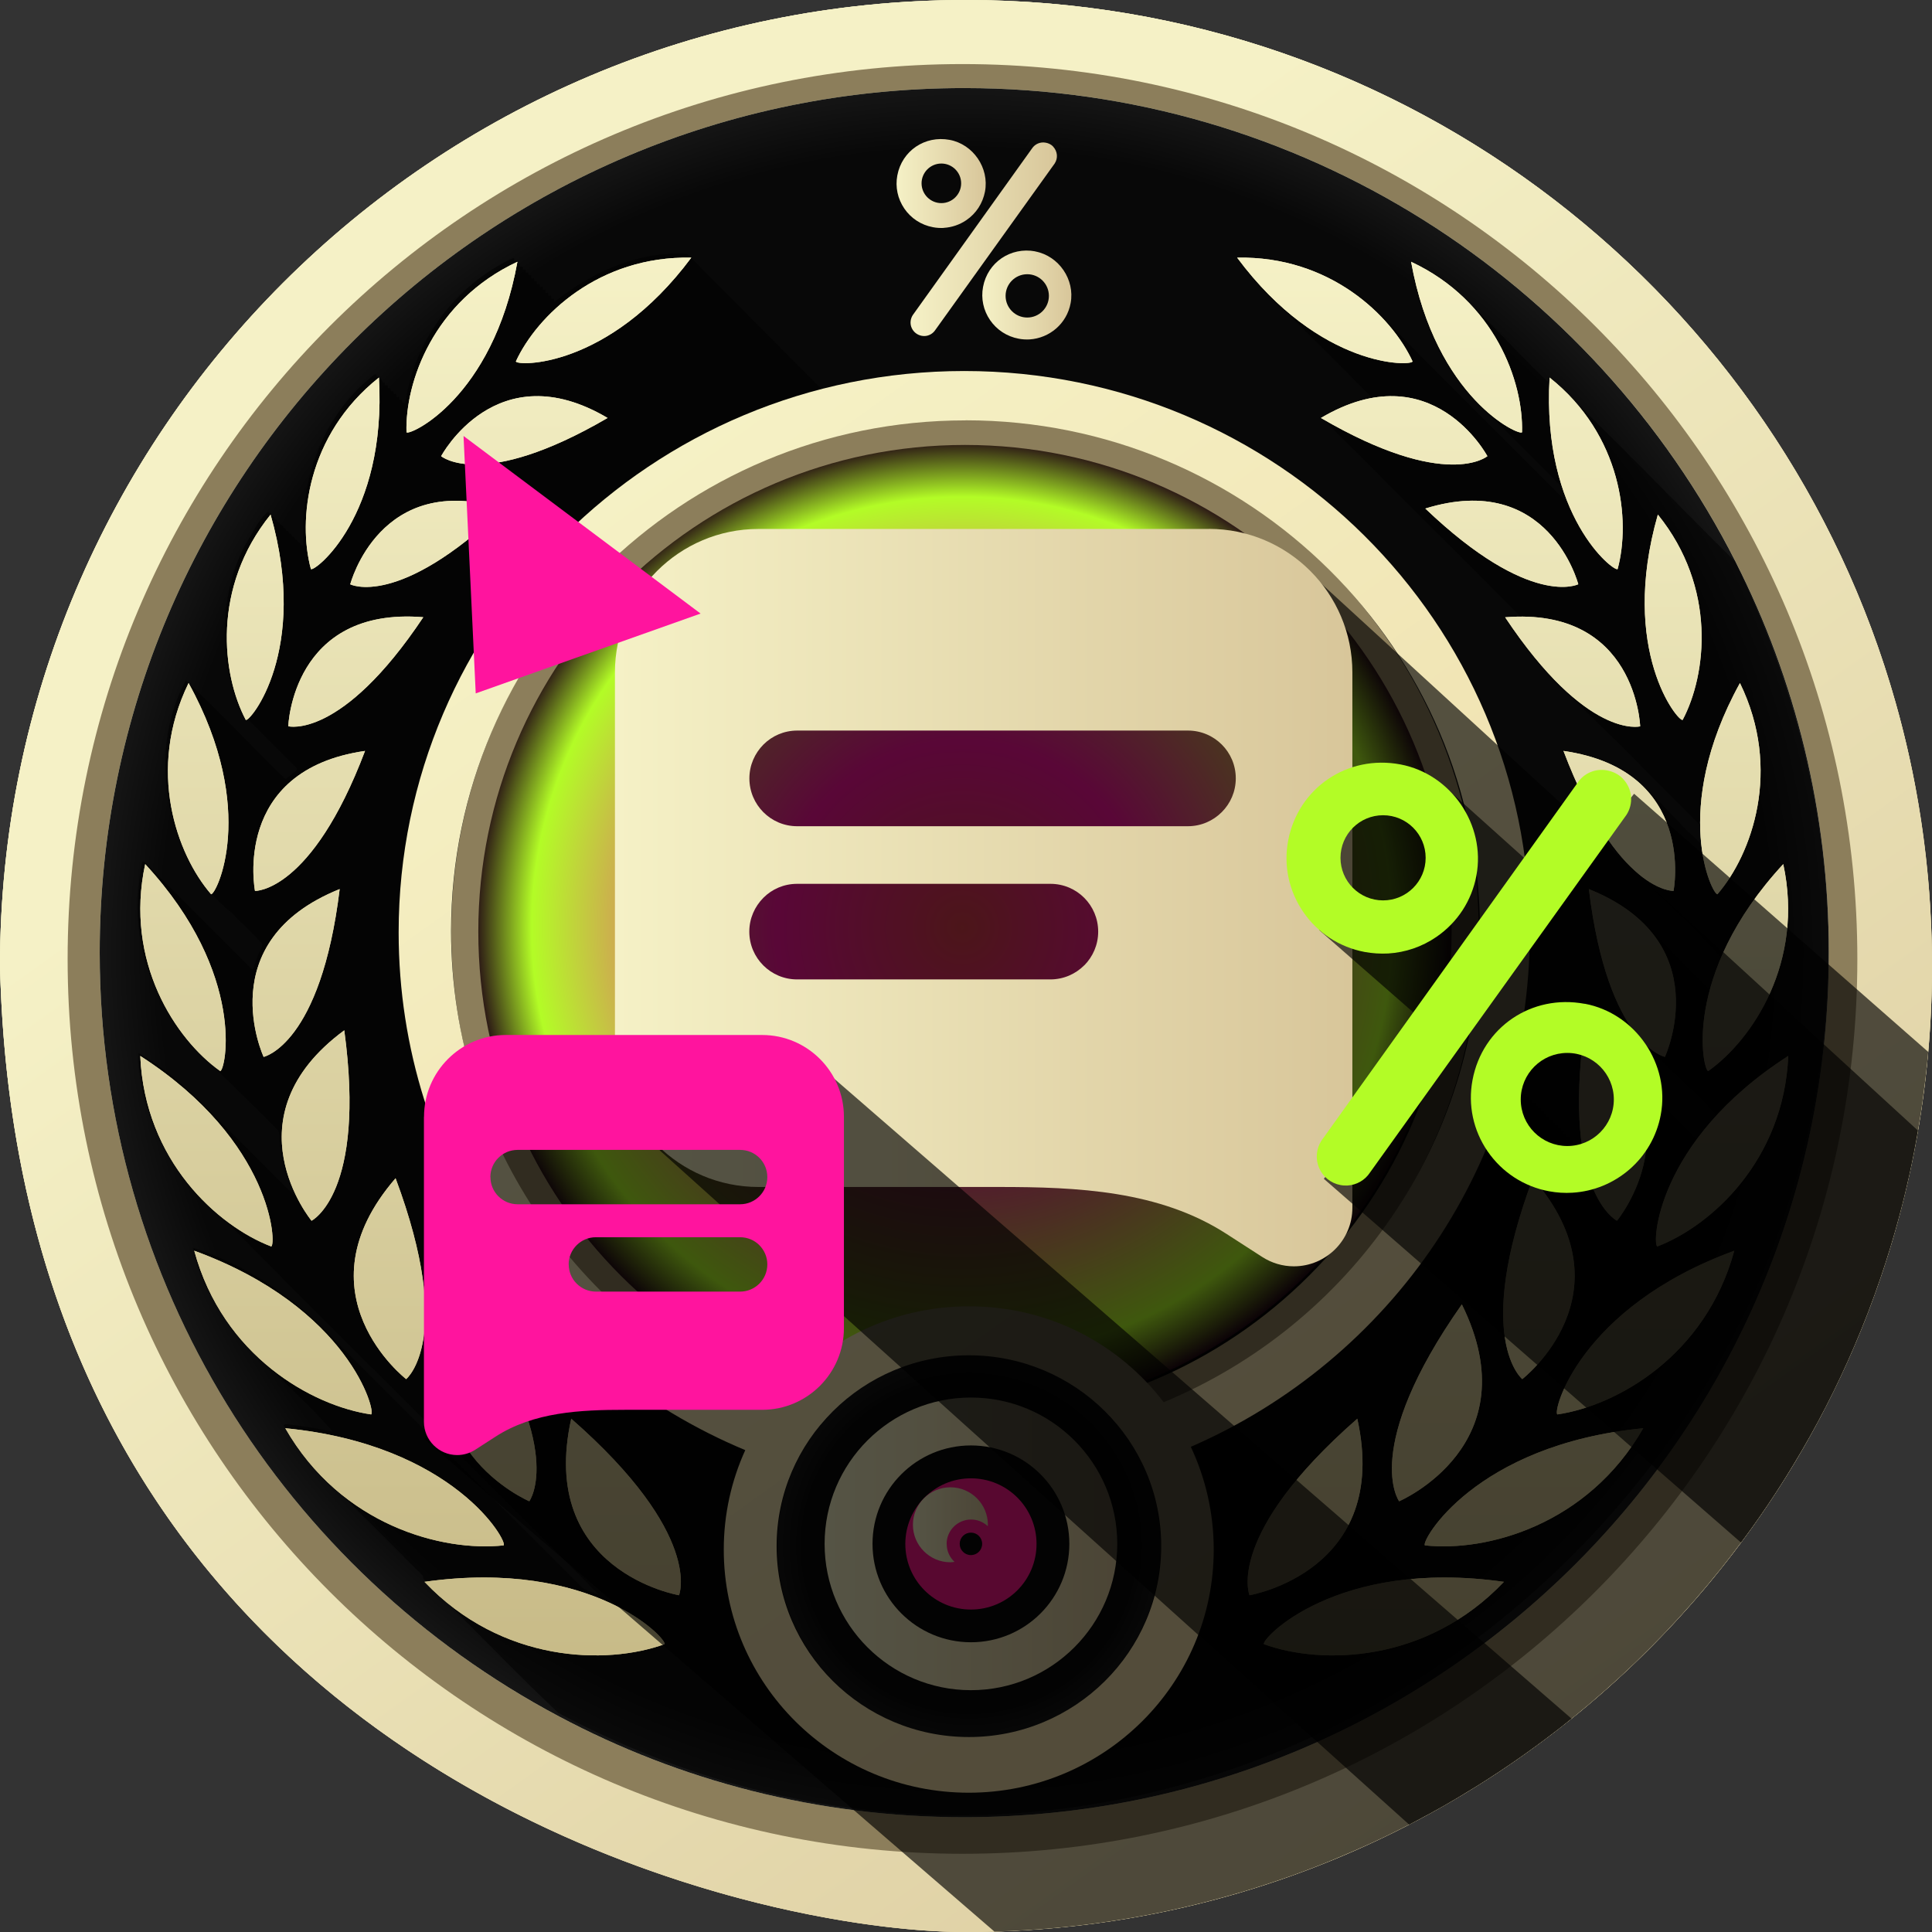 <?xml version="1.0" encoding="UTF-8"?><svg id="Camada_2" xmlns="http://www.w3.org/2000/svg" xmlns:xlink="http://www.w3.org/1999/xlink" viewBox="0 0 239.12 239.13"><rect x="0" y="0" width="239.12" height="239.13" fill="#333333" stroke="none"/><defs><linearGradient id="Gradiente_sem_nome_184" x1="78.9" y1="63.14" x2="218.01" y2="257.66" gradientUnits="userSpaceOnUse"><stop offset="0" stop-color="#f5f1c6"/><stop offset="1" stop-color="#d8c69a"/></linearGradient><linearGradient id="Gradiente_sem_nome_184-2" x1="78.9" y1="63.14" x2="218.01" y2="257.66" xlink:href="#Gradiente_sem_nome_184"/><linearGradient id="Gradiente_sem_nome_184-3" x1="78.9" y1="63.14" x2="218" y2="257.65" xlink:href="#Gradiente_sem_nome_184"/><radialGradient id="Gradiente_sem_nome_58" cx="119.35" cy="117.9" fx="119.35" fy="117.9" r="107.01" gradientUnits="userSpaceOnUse"><stop offset=".93" stop-color="#080808"/><stop offset="1" stop-color="#151515"/></radialGradient><radialGradient id="Gradiente_sem_nome_438" cx="119.09" cy="114.78" fx="119.09" fy="114.78" r="60.54" gradientUnits="userSpaceOnUse"><stop offset="0" stop-color="#da3e49"/><stop offset=".38" stop-color="#ff139e"/><stop offset=".88" stop-color="#b3fc26"/><stop offset="1" stop-color="#220814"/></radialGradient><linearGradient id="Gradiente_sem_nome_177" x1="119.34" y1="31.88" x2="119.34" y2="204.88" gradientUnits="userSpaceOnUse"><stop offset="0" stop-color="#f5f1c6"/><stop offset="1" stop-color="#c8bb88"/></linearGradient><radialGradient id="Gradiente_sem_nome_187" cx="119.93" cy="191.31" fx="119.93" fy="191.31" r="23.72" gradientUnits="userSpaceOnUse"><stop offset=".85" stop-color="#080808"/><stop offset="1" stop-color="#151515"/></radialGradient><linearGradient id="Gradiente_sem_nome_46" x1="77.03" y1="60" x2="171.45" y2="192.02" gradientUnits="userSpaceOnUse"><stop offset="0" stop-color="#f5f1c5"/><stop offset="1" stop-color="#edd9a5"/></linearGradient><linearGradient id="Gradiente_sem_nome_184-4" x1="102.05" y1="191.09" x2="138.28" y2="191.09" xlink:href="#Gradiente_sem_nome_184"/><linearGradient id="Gradiente_sem_nome_184-5" x1="112.99" y1="188.72" x2="122.26" y2="188.72" xlink:href="#Gradiente_sem_nome_184"/><linearGradient id="Gradiente_sem_nome_184-6" x1="76.11" y1="111.11" x2="167.38" y2="111.11" xlink:href="#Gradiente_sem_nome_184"/><linearGradient id="Gradiente_sem_nome_184-7" x1="110.96" y1="22.71" x2="121.99" y2="22.71" xlink:href="#Gradiente_sem_nome_184"/><linearGradient id="Gradiente_sem_nome_184-8" x1="121.58" y1="36.51" x2="132.61" y2="36.51" xlink:href="#Gradiente_sem_nome_184"/><linearGradient id="Gradiente_sem_nome_184-9" x1="112.7" y1="29.6" x2="130.81" y2="29.6" xlink:href="#Gradiente_sem_nome_184"/></defs><g id="Camada_1-2"><path d="M119.56,239.13C90.88,239.13,2.38,217.98,0,119.57,0,53.54,53.53,0,119.56,0s119.56,53.53,119.56,119.56-53.53,119.56-119.56,119.56h0ZM119.34,10.9C60.25,10.9,12.34,58.81,12.34,117.9s47.91,107.01,107.01,107.01,107.01-47.91,107.01-107.01S178.44,10.9,119.34,10.9h0Z" style="fill:url(#Gradiente_sem_nome_184); fill-rule:evenodd;"/><path d="M235.48,90.22c-.27-1.07-.55-2.13-.85-3.18C220.47,36.82,174.31,0,119.56,0,53.53,0,0,53.54,0,119.57c1.82,75.58,54.45,105.59,91.76,115.44,11.27,2.98,21.15,4.12,27.8,4.12,19.71,0,38.31-4.77,54.69-13.21,15.05-7.76,28.23-18.61,38.71-31.72,6.69-8.36,12.28-17.63,16.55-27.6,1.19-2.78,2.28-5.62,3.26-8.51,1.17-3.43,2.19-6.93,3.04-10.49,2.17-8.99,3.31-18.38,3.31-28.03s-1.26-19.96-3.64-29.35Z" style="fill:url(#Gradiente_sem_nome_184-2); fill-rule:evenodd;"/><path d="M239.08,116.52c-.03-1.1-.07-2.19-.14-3.27-.03-.81-.08-1.61-.14-2.41-.11-1.63-.26-3.24-.44-4.84-.33-2.93-.77-5.83-1.31-8.69-.45-2.39-.98-4.76-1.57-7.1-.27-1.07-.55-2.13-.85-3.18C220.47,36.81,174.31,0,119.56,0,53.53,0,0,53.53,0,119.56c1.73,71.67,49.15,102.37,85.86,113.74,2,.63,3.97,1.19,5.9,1.7,2.92.77,5.74,1.42,8.44,1.95,3.1.62,6.02,1.09,8.74,1.43,4.07.51,7.66.74,10.62.74,1.18,0,2.35-.02,3.52-.05,9.98-.29,19.65-1.8,28.87-4.4.66-.18,1.32-.37,1.98-.57.97-.29,1.93-.59,2.88-.91,3.4-1.1,6.73-2.36,9.99-3.78.18-.07.35-.14.53-.22.02,0,.04-.02.06-.03.35-.15.7-.3,1.04-.46.49-.22.98-.43,1.46-.66.91-.42,1.82-.85,2.71-1.3.55-.27,1.1-.55,1.65-.83.05-.03.11-.06.16-.08.35-.19.7-.37,1.05-.56,1.09-.58,2.18-1.17,3.25-1.78,1.12-.64,2.22-1.29,3.31-1.97.23-.14.46-.28.69-.42.84-.52,1.67-1.06,2.49-1.6.12-.08.25-.16.37-.24,1.9-1.26,3.77-2.58,5.6-3.95,1.13-.84,2.24-1.7,3.33-2.6,1.4-1.12,2.78-2.28,4.13-3.47,5.2-4.59,9.99-9.63,14.33-15.05.86-1.07,1.7-2.16,2.52-3.27,2.31-3.09,4.47-6.3,6.47-9.62,2.85-4.7,5.38-9.61,7.56-14.71,1.19-2.78,2.28-5.62,3.26-8.51.84-2.46,1.6-4.97,2.28-7.5.27-.99.52-1.99.76-2.99.18-.75.35-1.5.52-2.25.39-1.79.74-3.59,1.05-5.41.06-.31.11-.62.16-.93.28-1.66.51-3.34.71-5.03.07-.61.15-1.22.21-1.84.07-.64.14-1.29.19-1.94.02-.23.04-.46.06-.69.05-.62.1-1.24.14-1.87.13-1.97.22-3.94.25-5.93.01-.71.02-1.43.02-2.14,0-1.02-.01-2.03-.04-3.04Z" style="fill:url(#Gradiente_sem_nome_184-3); fill-rule:evenodd;"/><path d="M119.13,229.44c-61.17,0-110.76-49.59-110.76-110.75S57.96,7.93,119.13,7.93s110.75,49.59,110.75,110.76-49.59,110.75-110.75,110.75h0ZM119.34,10.9C60.25,10.9,12.34,58.81,12.34,117.9s47.91,107.01,107.01,107.01,107-47.91,107-107.01S178.44,10.9,119.34,10.9h0Z" style="fill:#8c7e5b; fill-rule:evenodd;"/><path d="M226.35,117.91c0,59.09-47.91,107-107.01,107-18.12,0-35.19-4.51-50.15-12.47-33.82-17.96-56.85-53.56-56.85-94.53C12.34,58.81,60.24,10.9,119.34,10.9c41.71,0,77.84,23.86,95.49,58.67,7.37,14.52,11.52,30.95,11.52,48.34Z" style="fill:url(#Gradiente_sem_nome_58); fill-rule:evenodd;"/><path d="M214.78,69.52c-7.57-7.47-14.95-15.23-22.69-22.53-.5-.43-.13.62-.61.16-4.62-4.32-8.63-9.35-13.77-13.06-.88-.51-1.86-1.33-2.93-1.5-.12.16.09.79.17,1.21,1.42,7.46,4.97,13.61,10.49,18.61,2.5,2.49,5.23,5.17,7.71,7.72.4.43.71,1.66.84,2.06-.03.03-.27-.23-.45-.41-5.11-5.1-10.21-10.2-15.31-15.31-4.1-4-7.6-8.21-12.05-11.06-3.86-2.38-7.95-3.75-12.88-3.46.76,1.53,2.63,3.24,3.82,4.57,4.09,4.14,8.44,8.37,12.53,12.56.1.16-.07.22-.31.25-1.98.49-3.93,1.09-5.66,2.36,1.85,2.11,4.05,4.06,6.03,6.12,6.09,6.15,12.3,12.23,18.37,18.41.11.1-.28.08-.59.09-.34.07-.97-.15-1,.29.32.62.9,1.31,1.29,1.91,4.5,6.19,10.38,11.12,15.66,16.62,2.27,2.3,4.56,4.52,6.83,6.87.26.37.15.92.21,1.36,0,.71.3,1.43-.46.59-5.25-4.84-7.84-9.81-15.98-10.96-.69-.08-.3.37-.19.75,5.19,13.6,11.08,15.65,19.09,24.74-.28,1.15-.93,2.45-1.21,3.63-.22.38-.35.06-.66-.21-4.77-4.31-7.57-9.02-13.96-11.72-.08-.01-.24-.03-.32-.05l-.03.57c.39,2.56.88,5.41,1.49,7.81.55,2.2,1.14,3.93,1.79,5.38,2.88,5.97,8.02,9.24,12.23,14,0,.07,0,.21,0,.28-.8.87-1.46,1.93-2.29,2.66-.35-.06-.63-.56-.93-.8-2.16-2.16-4.35-4.35-6.51-6.52-2.16-1.96-3.85-4.36-6.39-5.85-.63,2.63-.64,5.99-.71,8.63-.13,2.4.44,4.4.31,6.13-.1.03,0-.17-.03-.25-.02-.09-.36-.03-.38-.12-.03-.06.05-.17.02-.24-.06-.12-.5.04-.35-.28.11-.18-.32-.09-.38-.19-.02-.06.05-.17.02-.24-.02-.09-.36-.03-.38-.12-.03-.06.05-.17.02-.24-.02-.07-.21-.05-.31-.07-.11-.02-.06-.12-.04-.21.11-.18-.32-.09-.38-.19-.03-.06.05-.17.02-.24-.02-.09-.35-.03-.37-.12-.02-.11.13-.31-.17-.29-.29.02-.15-.18-.16-.3-.02-.09-.35-.02-.38-.11-.03-.06.05-.18.02-.24-.02-.09-.35-.03-.37-.12-.02-.11.13-.31-.17-.29-.29.02-.15-.18-.16-.3-.07-.13-.5.05-.36-.28.1-.18-.32-.09-.37-.19-.03-.08.1-.26-.05-.28-.1-.02-.3,0-.31-.07-.02-.06.05-.18.03-.24-.02-.07-.21-.05-.31-.07-.11-.02-.06-.12-.04-.2.1-.18-.32-.09-.37-.19-.03-.08.1-.26-.05-.28-.1-.02-.3,0-.31-.07-.02-.06.05-.18.02-.24-.02-.09-.36-.03-.38-.12-.02-.06.05-.17.02-.24-.06-.12-.5.04-.35-.28.11-.18-.33-.09-.38-.19-.02-.06.05-.18.02-.24-.02-.09-.36-.03-.38-.12-.03-.06.05-.17.02-.24-.02-.07-.21-.05-.31-.07-.11-.02-.06-.12-.04-.21.11-.18-.33-.09-.38-.19-.02-.06.05-.18.02-.24-.02-.09-.36-.03-.38-.12-.03-.06.05-.17.02-.24-.07-.13-.5.05-.35-.28.11-.18-.33-.09-.38-.19-.02-.06.05-.18.02-.24-.02-.09-.36-.03-.38-.12-.03-.06.05-.17.02-.24-.07-.13-.5.05-.35-.28.11-.18-.33-.09-.38-.19-.02-.06.05-.18.02-.24-.02-.09-.36-.03-.38-.12-.03-.06.05-.17.02-.24-.02-.07-.21-.05-.31-.07-.11-.02-.06-.12-.04-.21.11-.18-.33-.09-.38-.19-.02-.06.05-.18.02-.24-.02-.09-.36-.03-.38-.12-.03-.06.05-.17.02-.24-.02-.09-.35-.03-.37-.12-.03-.06.05-.18.02-.24-.02-.09-.35-.03-.38-.11-.02-.06.05-.17.02-.24-.02-.09-.36-.03-.38-.12-.03-.06.05-.17.02-.24-.02-.07-.2-.05-.31-.07-.11-.02-.06-.12-.04-.21.11-.18-.32-.09-.38-.19-.03-.06.05-.17.02-.24-.02-.09-.35-.03-.37-.12-.02-.06.05-.17.02-.24-.06-.12-.5.04-.35-.28.11-.18-.32-.09-.38-.19-.03-.06.05-.17.02-.24-.02-.09-.35-.03-.37-.12-.02-.11.13-.31-.17-.29-.29.02-.15-.18-.16-.3-.02-.09-.35-.03-.38-.12-.03-.06.05-.17.02-.24-.02-.09-.35-.03-.37-.11-.02-.11.13-.31-.17-.29-.29.02-.15-.18-.16-.3-.02-.07-.21-.05-.31-.07-.11-.02-.06-.12-.04-.2.1-.18-.32-.09-.37-.19-.03-.08.1-.26-.05-.28-.1-.02-.3,0-.31-.07-.02-.06.05-.18.02-.24-.02-.09-.35-.03-.38-.12-.03-.06.05-.17.02-.24-.13-.09-.53-.04-.35-.28.11-.18-.33-.09-.38-.19-.02-.06.05-.18.02-.24-.02-.09-.36-.03-.38-.12-.02-.06.05-.17.02-.24-.13-.09-.53-.04-.35-.28.11-.18-.33-.09-.38-.19-.02-.06.05-.18.02-.24-.02-.09-.36-.03-.38-.12-.03-.06.05-.17.02-.24-.13-.09-.53-.04-.35-.28.11-.18-.33-.09-.38-.19-.02-.06.05-.18.02-.24-.02-.09-.36-.03-.38-.12-.03-.06.05-.17.02-.24-.13-.09-.53-.04-.35-.28.11-.18-.33-.09-.38-.19-.02-.06.05-.18.02-.24-.02-.09-.36-.03-.38-.12-.03-.06.05-.17.02-.24-.13-.09-.53-.04-.35-.28.11-.18-.33-.09-.38-.19-.02-.06.05-.18.02-.24-.02-.09-.36-.03-.38-.12-.03-.06.05-.17.02-.24-.13-.09-.53-.04-.35-.28.11-.18-.33-.09-.38-.19-.02-.06.05-.18.02-.24-.02-.09-.36-.03-.38-.12-.03-.06.05-.17.02-.24-.02-.09-.35-.03-.37-.12-.03-.06.05-.18.02-.24-.02-.09-.35-.03-.38-.11-.02-.06.05-.17.02-.24-.02-.09-.36-.03-.38-.12-.03-.06.05-.17.02-.24-.13-.09-.53-.04-.35-.28.11-.18-.32-.09-.38-.19-.03-.06.05-.17.02-.24-.02-.09-.35-.03-.37-.12-.02-.06.05-.17.02-.24-.02-.09-.35-.03-.37-.12-.02-.06.05-.18.02-.24-.02-.09-.35-.02-.38-.11-.03-.06.05-.18.02-.24-.02-.09-.35-.03-.37-.12-.02-.06.05-.17.02-.24-.02-.09-.35-.03-.37-.12-.02-.06.05-.18.02-.24-.02-.09-.35-.03-.38-.12-.03-.06.05-.17.02-.24-.13-.09-.53-.04-.35-.27.11-.18-.33-.09-.38-.19-.02-.06.05-.18.02-.24-.02-.09-.35-.03-.38-.12-.03-.06.05-.17.02-.24-.13-.09-.53-.04-.35-.28.11-.18-.33-.09-.38-.19-.02-.06.05-.18.02-.24-.02-.09-.36-.03-.38-.12-.02-.06.05-.17.02-.24-.13-.09-.53-.04-.35-.28.11-.18-.33-.09-.38-.19-.02-.06.05-.18.02-.24-.02-.09-.36-.03-.38-.12-.02-.06.05-.17.02-.24-.13-.09-.53-.04-.35-.28.11-.18-.33-.09-.38-.19-.02-.06.05-.18.02-.24-.02-.09-.36-.03-.38-.12-.03-.06.05-.17.02-.24-.13-.09-.53-.04-.35-.28.11-.18-.33-.09-.38-.19-.02-.06.05-.18.02-.24-.02-.09-.36-.03-.38-.12-.03-.06.05-.17.02-.24-.13-.09-.53-.04-.35-.28.11-.18-.33-.09-.38-.19-.02-.06.05-.18.02-.24-.02-.09-.36-.03-.38-.12-.03-.06.05-.17.02-.24-.13-.09-.53-.04-.35-.28.11-.18-.33-.09-.38-.19-.02-.06.05-.18.02-.24-.02-.09-.36-.03-.38-.12-.03-.06.05-.17.02-.24-.13-.09-.53-.04-.35-.28.11-.18-.33-.09-.38-.19-.02-.06.05-.18.02-.24-.02-.09-.36-.03-.38-.12-.03-.06.05-.17.02-.24-.02-.09-.35-.03-.37-.12-.03-.06.05-.18.02-.24-.02-.09-.35-.03-.38-.11-.02-.06.05-.17.02-.24-.02-.09-.36-.03-.38-.12-.03-.06.05-.17.02-.24-.02-.09-.35-.03-.37-.12-.03-.06.05-.18.02-.24-.02-.09-.35-.03-.38-.11-.03-.06.05-.17.02-.24-.02-.09-.35-.03-.37-.12-.02-.06.05-.17.02-.24-.02-.09-.35-.03-.37-.12-.02-.06.05-.18.02-.24-.02-.09-.35-.02-.38-.11-.03-.06.05-.18.02-.24-.02-.09-.35-.03-.37-.12-.02-.06.05-.17.02-.24-.02-.09-.35-.03-.37-.12-.02-.06.05-.18.02-.24-.02-.09-.35-.03-.38-.12-.03-.06.05-.17.02-.24-.13-.09-.53-.04-.35-.27.11-.18-.33-.09-.38-.19-.02-.06.05-.18.03-.24-.02-.09-.35-.03-.38-.12-.03-.06.05-.17.02-.24-.13-.09-.53-.04-.35-.28.11-.18-.33-.09-.38-.19-.02-.06.05-.18.02-.24-.02-.09-.36-.03-.38-.12-.02-.06.05-.17.02-.24-.13-.09-.53-.04-.35-.28.11-.18-.33-.09-.38-.19-.02-.06.05-.18.02-.24-.02-.09-.36-.03-.38-.12-.03-.06.05-.17.02-.24-.13-.09-.53-.04-.35-.28.11-.18-.33-.09-.38-.19-.02-.06.05-.18.02-.24-.02-.09-.36-.03-.38-.12-.03-.06.05-.17.02-.24-.13-.09-.53-.04-.35-.28.11-.18-.33-.09-.38-.19-.02-.06.05-.18.02-.24-.02-.09-.36-.03-.38-.12-.03-.06.05-.17.02-.24-.13-.09-.53-.04-.35-.28.11-.18-.33-.09-.38-.19-.02-.06.05-.18.02-.24-.02-.09-.36-.03-.38-.12-.03-.06.05-.17.02-.24-.13-.09-.53-.04-.35-.28.11-.18-.33-.09-.38-.19-.02-.06.05-.18.02-.24-.02-.09-.36-.03-.38-.12-.03-.06.05-.17.02-.24-.02-.09-.35-.03-.37-.12-.03-.06.05-.18.02-.24-.02-.09-.35-.02-.38-.11-.02-.06.05-.18.02-.24-.02-.09-.36-.03-.38-.12-.03-.06.05-.17.02-.24-.02-.09-.35-.03-.37-.12-.03-.06.05-.18.02-.24-.02-.09-.35-.03-.38-.11-.02-.06.05-.17.02-.24-.02-.09-.36-.03-.38-.12-.03-.06.05-.17.02-.24-.02-.09-.35-.03-.37-.12-.03-.06.05-.18.02-.24-.02-.09-.35-.03-.38-.11-.03-.06.05-.17.02-.24-.02-.09-.35-.03-.37-.12-.02-.06.05-.17.02-.24-.02-.09-.35-.03-.37-.12-.02-.06.05-.18.02-.24-.02-.09-.35-.02-.38-.11-.03-.06.05-.18.02-.24-.02-.09-.35-.03-.37-.12-.02-.06.05-.17.02-.24-.02-.09-.35-.03-.37-.12-.02-.06.05-.18.02-.24-.02-.09-.35-.03-.38-.12-.03-.06.05-.17.02-.24-.53-.01-.19-.45-.73-.47-.02-.06.05-.18.02-.24-.02-.09-.35-.03-.38-.12-.03-.06.05-.17.02-.24-.53,0-.19-.46-.73-.47-.02-.06.05-.18.02-.24-.02-.09-.36-.03-.38-.12-.02-.06.05-.17.02-.24-.53,0-.19-.46-.73-.47-.02-.06.05-.18.02-.24-.02-.09-.36-.03-.38-.12-.03-.06.05-.17.02-.24-.53,0-.19-.46-.73-.47-.02-.06.05-.18.02-.24-.02-.09-.36-.03-.38-.12-.03-.06.05-.17.02-.24-.53,0-.19-.46-.73-.47-.02-.06.05-.18.02-.24-.02-.09-.36-.03-.38-.12-.03-.06.05-.17.02-.24-.53,0-.19-.46-.73-.47-.02-.06.05-.18.02-.24-.02-.09-.36-.03-.38-.12-.03-.06.05-.17.02-.24-.02-.09-.35-.03-.37-.12-.02-.06.05-.18.02-.24-.02-.09-.36-.02-.38-.11-.02-.06.05-.18.02-.24-.02-.09-.36-.03-.38-.12-.03-.06.05-.17.02-.24-.02-.09-.35-.03-.37-.12-.03-.06.05-.18.02-.24-16.64-16.24-33.33-33.24-49.87-49.84-5.23-.39-10.6,1.73-14.8,4.72-.53.36-1.11.82-1.57,1.14-.2.13-.04-.27-.14-.33-.07-.03-.21.03-.28,0-.1-.02.03-.33-.07-.36-.07-.03-.21.03-.28,0-.1-.02.02-.33-.08-.36-.07-.03-.21.03-.28,0-.1-.02.03-.33-.07-.36-.07-.03-.21.03-.28,0-.1-.02.03-.33-.07-.36-.07-.03-.21.03-.28,0-.1-.02.02-.33-.08-.36-.07-.03-.21.03-.28,0-.1-.02.03-.33-.07-.36-.07-.03-.21.03-.28,0-.1-.02.03-.33-.07-.36-.07-.03-.21.03-.28,0-.1-.02.03-.33-.07-.36-.07-.03-.21.03-.28,0-.1-.02.03-.33-.07-.36-.07-.03-.21.03-.28,0-.1-.02.03-.34-.07-.36-.07-.03-.21.04-.28.01-.1-.02.03-.33-.07-.36-.09-.04-.31.08-.32-.06-.01-.1.04-.28-.03-.3-.09-.04-.31.09-.32-.05-.01-.1.04-.28-.04-.3-.09-.03-.32.09-.32-.06,0-.16.04-.36-.2-.27-6.43,2.94-11.31,9.11-12.89,15.86-.18.73-.32,1.56-.41,2.18-.03.12-.01-.11-.1-.18-.06-.03-.16.04-.22.02-.08-.02-.05-.35-.13-.38-.06-.03-.16.05-.22.02-.08-.02-.05-.35-.13-.37-.06-.02-.16.05-.22.02-.08-.02-.04-.35-.13-.38-.06-.03-.16.04-.22.02-.08-.02-.05-.35-.13-.37-.06-.02-.16.05-.22.02-.08-.02-.05-.36-.14-.38-.06-.02-.16.05-.22.02-.08-.02-.04-.36-.13-.38-.06-.03-.16.04-.22.02-.06-.02-.06-.21-.09-.31-.03-.11-.12-.06-.19-.04-.16.11-.11-.32-.2-.38-.08-.03-.24.11-.27-.04-.03-.1-.02-.3-.08-.31-.08-.04-.23.1-.27-.04-.03-.59-.48-.07-.82.2-4.79,3.92-7.63,10.03-8.12,16-.2,1.62-.16,3.43-.1,4.97,0,.19-.06-.25-.17-.27-.07-.03-.14,0-.2-.08l-.1-.22c-.1-.12-.24.02-.3-.24-.05-.21-.16-.16-.24-.19-.07,0-.1-.18-.16-.27-.05-.07-.13-.05-.2-.08-.07,0-.11-.18-.16-.27-.06-.08-.13-.05-.2-.08-.07,0-.1-.18-.16-.27-.07-.1-.18-.03-.26-.13-.06-.16-.12-.32-.22-.29-.1.03-.16-.12-.23-.29l-.13-.07c-.1.03-.16-.12-.22-.29-.09-.13-.24.02-.3-.24-.07-.26-.21-.12-.31-.24-.05-.09-.09-.28-.16-.27-.07-.03-.14,0-.19-.08-.05-.09-.08-.28-.16-.27-.07-.03-.14,0-.2-.08l-.1-.21c-1.06.74-1.77,2.35-2.49,3.47-3.72,6.2-3.78,15.79-.74,21.49.5.54.76.78,1.22,1.25,1.16,1.1,2.04,2.08,3.18,3.18.31.28.8.84,1.15,1.15.41.41.53.54.97.97.64.47-.17.74-.54,1.1-.25.19-.47.42-.6.46-.08.03-.15-.12-.25-.17-4.05-3.96-7.97-8.16-12.11-12.02-5.07,9.26-2.23,22.49,5.63,28.72,1.17,1.21,2.6,2.55,3.79,3.82.17.46-.38,1.07-.5,1.54-.23.52-.41,1.16-.56,1.6-.07.09-.15.1-.23.02-4.16-4.17-8.38-8.38-12.55-12.55-.26-.23-.53-.68-.89-.75-.14.09-.19.65-.26,1.01-2.55,15.94,8.02,22.98,16.98,32.26.22.32.14.84.19,1.28.15,2.48.99,4.89,2.1,7.02-2.42-2.26-4.95-4.93-7.4-7.33-4.02-3.91-7.32-7.82-12.16-10.52-.06,5.71,2.53,11.69,6.12,15.99,16.68,17.14,33.94,33.87,50.81,51,0,.05-.29-.09-.52-.16-.52-.18-1.1-.35-1.52-.71-9.97-9.92-19.96-19.96-29.84-29.82-5.27-5.58-10.72-9.74-18.32-12.21.9,4.63,3.84,8.95,7.06,12.37,3.28,3.5,7.27,6.91,10.25,10.39-1.41-.3-3.06-.57-4.54-.77-.45-.04-1.01-.15-1.39-.14l-.1.16c1.55,2.89,3.89,5.33,6.21,7.62,3.63,3.6,7.26,7.24,10.87,10.86.29.29,0,.31.28.6,5.55,5.47,10.93,11.14,16.58,16.48,89.62,47.69,192.28-47.76,145.47-142.89l-.09-.13ZM195.91,142.88s.03-.04.04-.06c0,.05.03.07-.04.06Z" style="opacity:.5;"/><circle cx="119.09" cy="114.78" r="60.54" style="fill:url(#Gradiente_sem_nome_438);"/><path d="M119.43,51.71c-35.11,0-63.58,28.48-63.58,63.59s28.47,63.59,63.58,63.59,63.59-28.48,63.59-63.59-28.47-63.59-63.59-63.59ZM119.43,175.53c-33.26,0-60.23-26.96-60.23-60.23s26.97-60.23,60.23-60.23,60.23,26.96,60.23,60.23-26.96,60.23-60.23,60.23Z" style="fill:#8c7e5b; fill-rule:evenodd;"/><path d="M84.04,197.44s-17.54-2.95-13.34-21.85c16.43,14.39,13.34,21.85,13.34,21.85h0ZM52.54,195.78c20.83-2.95,30.18,7.2,29.7,7.72-7.13,2.58-20.12,2.36-29.7-7.72h0ZM65.51,185.81s-16.34-7-7.76-24.37c12.54,17.86,7.76,24.37,7.76,24.37h0ZM62.33,191.27c-7.54.82-20.11-2.45-27.02-14.5,20.94,2.04,27.61,14.11,27.02,14.5h0ZM50.27,170.69s-13.67-10.58-1.31-24.86c7.42,19.88,1.31,24.86,1.31,24.86h0ZM45.93,175.06c-7.3-1.06-18.34-7.22-21.89-20.26,19.23,7.03,22.54,20.03,21.89,20.26h0ZM38.56,151.09s-10.56-12.79,4.05-23.57c2.73,20.19-4.05,23.57-4.05,23.57h0ZM33.56,154.27c-6.62-2.53-15.65-10.62-16.2-23.58,16.52,10.64,16.86,23.51,16.2,23.58h0ZM32.63,130.81s-6.67-14.31,9.41-20.77c-2.34,19.27-9.41,20.77-9.41,20.77h0ZM27.25,132.56c-5.5-3.91-11.89-13.52-9.28-25.61,12.68,13.74,9.9,25.7,9.28,25.61h0ZM31.56,110.27s-2.94-14.94,13.62-17.33c-6.64,17.53-13.62,17.33-13.62,17.33h0ZM26.12,110.67c-4.25-4.92-8.02-15.39-2.78-26.13,8.72,15.79,3.35,26.35,2.78,26.13h0ZM35.68,89.89s.47-14.82,16.71-13.5c-10.14,15.2-16.71,13.5-16.71,13.5h0ZM30.42,89.1c-2.96-5.59-4.24-16.35,3.07-25.41,4.82,16.87-2.59,25.74-3.07,25.41h0ZM43.35,72.32s3.65-14.1,18.93-9.37c-13,12.41-18.93,9.37-18.93,9.37h0ZM38.48,70.43c-1.63-5.99-.55-16.58,8.42-23.7.99,17.2-8.02,24.12-8.42,23.7h0ZM54.6,56.46s6.84-12.87,20.6-4.73c-15.54,9.06-20.6,4.73-20.6,4.73h0ZM50.31,53.5c-.18-6.2,3.34-16.25,13.73-21.1-3.06,16.96-13.44,21.6-13.73,21.1h0ZM63.85,44.73c2.6-5.64,10.25-13.08,21.71-12.84-10.31,13.84-21.68,13.42-21.71,12.84h0ZM154.65,197.44s-3.09-7.46,13.34-21.85c4.19,18.9-13.34,21.85-13.34,21.85h0ZM156.44,203.5c-.48-.52,8.87-10.67,29.7-7.72-9.58,10.08-22.58,10.3-29.7,7.72h0ZM173.17,185.81s-4.78-6.52,7.76-24.37c8.58,17.37-7.76,24.37-7.76,24.37h0ZM176.36,191.27c-.58-.39,6.08-12.46,27.02-14.5-6.91,12.05-19.48,15.33-27.02,14.5h0ZM188.41,170.69s-6.11-4.97,1.31-24.86c12.36,14.28-1.31,24.86-1.31,24.86h0ZM192.76,175.06c-.65-.23,2.66-13.22,21.89-20.26-3.54,13.04-14.59,19.19-21.89,20.26h0ZM200.13,151.09s-6.78-3.38-4.05-23.57c14.61,10.78,4.05,23.57,4.05,23.57h0ZM205.13,154.27c-.66-.08-.32-12.95,16.2-23.58-.55,12.96-9.59,21.05-16.2,23.58h0ZM206.06,130.81s-7.07-1.5-9.41-20.77c16.07,6.46,9.41,20.77,9.41,20.77h0ZM211.43,132.56c-.62.08-3.41-11.87,9.28-25.61,2.61,12.09-3.78,21.7-9.28,25.61h0ZM207.13,110.27s-6.97.21-13.62-17.33c16.56,2.39,13.62,17.33,13.62,17.33h0ZM212.57,110.67c-.56.22-5.93-10.34,2.78-26.13,5.24,10.73,1.47,21.21-2.78,26.13h0ZM186.29,76.4c16.24-1.32,16.71,13.5,16.71,13.5,0,0-6.57,1.71-16.71-13.5h0ZM208.26,89.1c-.49.33-7.9-8.53-3.07-25.41,7.32,9.06,6.03,19.82,3.07,25.41h0ZM176.41,62.94c15.28-4.73,18.93,9.37,18.93,9.37,0,0-5.93,3.04-18.93-9.37h0ZM200.21,70.43c-.4.42-9.41-6.5-8.42-23.7,8.96,7.12,10.05,17.71,8.42,23.7h0ZM163.49,51.73c13.76-8.14,20.6,4.73,20.6,4.73,0,0-5.06,4.33-20.6-4.73h0ZM174.65,32.4c10.39,4.85,13.91,14.9,13.73,21.1-.29.5-10.67-4.14-13.73-21.1h0ZM153.12,31.89c11.47-.24,19.11,7.2,21.71,12.84-.03.58-11.41,1-21.71-12.84h0Z" style="fill:url(#Gradiente_sem_nome_177);"/><path d="M84.04,197.44s-17.54-2.95-13.34-21.85c16.43,14.39,13.34,21.85,13.34,21.85h0ZM52.54,195.78c20.83-2.95,30.18,7.2,29.7,7.72-7.13,2.58-20.12,2.36-29.7-7.72h0ZM65.51,185.81s-16.34-7-7.76-24.37c12.54,17.86,7.76,24.37,7.76,24.37h0ZM62.33,191.27c-7.54.82-20.11-2.45-27.02-14.5,20.94,2.04,27.61,14.11,27.02,14.5h0ZM50.27,170.69s-13.67-10.58-1.31-24.86c7.42,19.88,1.31,24.86,1.31,24.86h0ZM45.93,175.06c-7.3-1.06-18.34-7.22-21.89-20.26,19.23,7.03,22.54,20.03,21.89,20.26h0ZM38.56,151.09s-10.56-12.79,4.05-23.57c2.73,20.19-4.05,23.57-4.05,23.57h0ZM33.56,154.27c-6.62-2.53-15.65-10.62-16.2-23.58,16.52,10.64,16.86,23.51,16.2,23.58h0ZM32.63,130.81s-6.67-14.31,9.41-20.77c-2.34,19.27-9.41,20.77-9.41,20.77h0ZM27.25,132.56c-5.5-3.91-11.89-13.52-9.28-25.61,12.68,13.74,9.9,25.7,9.28,25.61h0ZM31.56,110.27s-2.94-14.94,13.62-17.33c-6.64,17.53-13.62,17.33-13.62,17.33h0ZM26.12,110.67c-4.25-4.92-8.02-15.39-2.78-26.13,8.72,15.79,3.35,26.35,2.78,26.13h0ZM35.68,89.89s.47-14.82,16.71-13.5c-10.14,15.2-16.71,13.5-16.71,13.5h0ZM30.42,89.1c-2.96-5.59-4.24-16.35,3.07-25.41,4.82,16.87-2.59,25.74-3.07,25.41h0ZM43.35,72.32s3.65-14.1,18.93-9.37c-13,12.41-18.93,9.37-18.93,9.37h0ZM38.48,70.43c-1.63-5.99-.55-16.58,8.42-23.7.99,17.2-8.02,24.12-8.42,23.7h0ZM54.6,56.46s6.84-12.87,20.6-4.73c-15.54,9.06-20.6,4.73-20.6,4.73h0ZM50.31,53.5c-.18-6.2,3.34-16.25,13.73-21.1-3.06,16.96-13.44,21.6-13.73,21.1h0ZM63.85,44.73c2.6-5.64,10.25-13.08,21.71-12.84-10.31,13.84-21.68,13.42-21.71,12.84h0ZM154.65,197.44s-3.09-7.46,13.34-21.85c4.19,18.9-13.34,21.85-13.34,21.85h0ZM156.44,203.5c-.48-.52,8.87-10.67,29.7-7.72-9.58,10.08-22.58,10.3-29.7,7.72h0ZM173.17,185.81s-4.78-6.52,7.76-24.37c8.58,17.37-7.76,24.37-7.76,24.37h0ZM176.36,191.27c-.58-.39,6.08-12.46,27.02-14.5-6.91,12.05-19.48,15.33-27.02,14.5h0ZM188.41,170.69s-6.11-4.97,1.31-24.86c12.36,14.28-1.31,24.86-1.31,24.86h0ZM192.76,175.06c-.65-.23,2.66-13.22,21.89-20.26-3.54,13.04-14.59,19.19-21.89,20.26h0ZM200.13,151.09s-6.78-3.38-4.05-23.57c14.61,10.78,4.05,23.57,4.05,23.57h0ZM205.13,154.27c-.66-.08-.32-12.95,16.2-23.58-.55,12.96-9.59,21.05-16.2,23.58h0ZM206.06,130.81s-7.07-1.5-9.41-20.77c16.07,6.46,9.41,20.77,9.41,20.77h0ZM211.43,132.56c-.62.08-3.41-11.87,9.28-25.61,2.61,12.09-3.78,21.7-9.28,25.61h0ZM207.13,110.27s-6.97.21-13.62-17.33c16.56,2.39,13.62,17.33,13.62,17.33h0ZM212.57,110.67c-.56.22-5.93-10.34,2.78-26.13,5.24,10.73,1.47,21.21-2.78,26.13h0ZM186.29,76.4c16.24-1.32,16.71,13.5,16.71,13.5,0,0-6.57,1.71-16.71-13.5h0ZM208.26,89.1c-.49.33-7.9-8.53-3.07-25.41,7.32,9.06,6.03,19.82,3.07,25.41h0ZM176.41,62.94c15.28-4.73,18.93,9.37,18.93,9.37,0,0-5.93,3.04-18.93-9.37h0ZM200.21,70.43c-.4.42-9.41-6.5-8.42-23.7,8.96,7.12,10.05,17.71,8.42,23.7h0ZM163.49,51.73c13.76-8.14,20.6,4.73,20.6,4.73,0,0-5.06,4.33-20.6-4.73h0ZM174.65,32.4c10.39,4.85,13.91,14.9,13.73,21.1-.29.5-10.67-4.14-13.73-21.1h0ZM153.12,31.89c11.47-.24,19.11,7.2,21.71,12.84-.03.58-11.41,1-21.71-12.84h0Z" style="fill:url(#Gradiente_sem_nome_177);"/><path d="M119.93,167.6c13.1,0,23.72,10.62,23.72,23.72s-10.62,23.72-23.72,23.72-23.72-10.62-23.72-23.72,10.62-23.72,23.72-23.72h0Z" style="fill:url(#Gradiente_sem_nome_187); fill-rule:evenodd;"/><path d="M147.38,179.06c1.82,3.87,2.84,8.18,2.84,12.73,0,16.62-13.58,30.09-30.32,30.09s-30.32-13.47-30.32-30.09c0-4.39.95-8.55,2.66-12.31-25.2-10.51-42.9-35.25-42.9-64.08,0-38.38,31.34-69.48,70-69.48s70,31.11,70,69.48c0,28.48-17.26,52.94-41.96,63.67h0ZM119.92,214.99c13.14,0,23.8-10.58,23.8-23.63s-10.66-23.62-23.8-23.62-23.8,10.58-23.8,23.62,10.65,23.63,23.8,23.63h0ZM119.5,52.03c-35.16,0-63.67,28.3-63.67,63.2,0,26.51,16.45,49.19,39.76,58.57,5.53-7.35,14.36-12.12,24.32-12.12s18.59,4.66,24.12,11.87c22.98-9.54,39.14-32.06,39.14-58.33,0-34.9-28.5-63.2-63.67-63.2h0Z" style="fill:url(#Gradiente_sem_nome_46); fill-rule:evenodd;"/><path d="M120.17,172.97c-10,0-18.11,8.11-18.11,18.11s8.11,18.11,18.11,18.11,18.11-8.11,18.11-18.11-8.11-18.11-18.11-18.11ZM120.17,203.26c-6.72,0-12.18-5.45-12.18-12.18s5.45-12.18,12.18-12.18,12.18,5.45,12.18,12.18-5.45,12.18-12.18,12.18Z" style="fill:url(#Gradiente_sem_nome_184-4);"/><path d="M120.17,182.97c-4.48,0-8.12,3.63-8.12,8.12s3.63,8.12,8.12,8.12,8.12-3.63,8.12-8.12-3.63-8.12-8.12-8.12ZM120.17,192.47c-.77,0-1.39-.62-1.39-1.39s.62-1.39,1.39-1.39,1.39.62,1.39,1.39-.62,1.39-1.39,1.39Z" style="fill:#fc178a;"/><path d="M117.16,191.1c0-1.67,1.35-3.03,3.03-3.03.8,0,1.52.31,2.06.82,0-.06.02-.11.02-.17,0-2.56-2.08-4.64-4.64-4.64s-4.64,2.08-4.64,4.64,2.08,4.64,4.64,4.64c.17,0,.34-.03.51-.05-.59-.55-.97-1.33-.97-2.21Z" style="fill:url(#Gradiente_sem_nome_184-5);"/><path d="M237.38,139.93c-.31,1.82-.66,3.62-1.05,5.41-.17.75-.34,1.5-.52,2.25-.24,1-.49,2-.76,2.99-.68,2.53-1.44,5.04-2.28,7.5-.98,2.89-2.07,5.73-3.26,8.51-2.18,5.1-4.71,10.01-7.56,14.71-2.71,4.5-5.73,8.8-8.99,12.89-4.34,5.42-9.13,10.46-14.33,15.05-2.4,2.12-4.89,4.15-7.46,6.07-1.83,1.37-3.7,2.69-5.6,3.95-.12.08-.25.16-.37.24-.82.54-1.65,1.08-2.49,1.6-.23.14-.46.28-.69.42-1.09.68-2.19,1.33-3.31,1.97-1.07.61-2.16,1.2-3.25,1.78-.35.19-.7.37-1.05.56l-92.78-83.47,15.66-9.05-17.05-28.34,7.08-23.31,17.99-7.38,2.73,2.37,4.96-6.05,23.95,12.61,8.46-.35,3.69,3.29,12.61-15.59,75.67,69.37Z" style="opacity:.65;"/><path d="M149.62,65.47h-55.76c-9.79,0-17.75,7.97-17.75,17.76v45.92c0,9.79,7.97,17.76,17.75,17.76h29.78c9.7,0,19.86.44,28.18,5.82l4.4,2.84c1.18.76,2.53,1.16,3.92,1.16,3.98,0,7.24-3.23,7.24-7.24v-66.27c0-9.8-7.97-17.76-17.75-17.76ZM134.19,119.48c-1.07,1.07-2.55,1.74-4.19,1.74h-31.35c-3.26,0-5.91-2.65-5.91-5.91,0-1.64.67-3.11,1.74-4.19s2.55-1.73,4.18-1.73h31.35c3.27,0,5.91,2.64,5.91,5.92,0,1.64-.67,3.11-1.73,4.18ZM151.21,100.52c-1.07,1.07-2.55,1.74-4.19,1.74h-48.36c-3.26,0-5.91-2.65-5.91-5.92,0-1.64.67-3.11,1.74-4.19,1.07-1.07,2.55-1.73,4.18-1.73h48.36c3.27,0,5.92,2.64,5.92,5.91,0,1.64-.66,3.11-1.73,4.18Z" style="fill:url(#Gradiente_sem_nome_184-6);"/><path d="M194.5,212.71c-1.09.9-2.2,1.76-3.33,2.6-1.83,1.37-3.7,2.69-5.6,3.95-.12.08-.25.16-.37.24-.82.54-1.65,1.08-2.49,1.6-.23.14-.46.28-.69.42-1.09.68-2.19,1.33-3.31,1.97-1.07.61-2.16,1.2-3.25,1.78-.35.19-.7.37-1.05.56-.05.02-.11.05-.16.08-.55.28-1.1.56-1.65.83-.89.45-1.8.88-2.71,1.3-.48.23-.97.44-1.46.66-.34.16-.69.31-1.04.46-.02.01-.04.02-.06.03-.18.08-.35.15-.53.22-3.26,1.42-6.59,2.68-9.99,3.78-.95.32-1.91.62-2.88.91-.66.2-1.32.39-1.98.57-9.22,2.6-18.89,4.11-28.87,4.4l-70.57-60.97,10.27-10.92-9.89-16.43,4.1-13.52,10.44-4.28,1.58,1.38,2.88-3.51,13.89,7.31,4.9-.2,2.14-.09,7.31-7.04,94.37,81.91Z" style="opacity:.65;"/><path d="M52.47,138.23v37.74c0,2.28,1.85,4.12,4.12,4.12.79,0,1.56-.23,2.23-.66l2.51-1.62c4.74-3.06,10.53-3.32,16.05-3.32h16.96c5.57,0,10.11-4.54,10.11-10.12v-26.15c0-5.58-4.54-10.12-10.11-10.12h-31.75c-5.57,0-10.11,4.54-10.11,10.12ZM70.38,156.5c0-1.86,1.51-3.37,3.37-3.37h17.85c.93,0,1.77.37,2.38.98s.99,1.45.99,2.38c0,1.86-1.51,3.37-3.37,3.37h-17.85c-.93,0-1.77-.38-2.38-.99s-.98-1.45-.98-2.38ZM60.69,145.69c0-1.86,1.51-3.37,3.37-3.37h27.54c.93,0,1.77.37,2.38.98.61.61.99,1.45.99,2.38,0,1.86-1.51,3.37-3.37,3.37h-27.54c-.93,0-1.77-.38-2.38-.99-.61-.61-.98-1.45-.98-2.38Z" style="fill:#ff149e;"/><path d="M116.82,28.2c.99-.06,1.94-.38,2.78-.95,1.22-.83,2.03-2.09,2.31-3.54.55-2.92-1.46-5.86-4.38-6.4-3.06-.57-5.9,1.36-6.47,4.4-.27,1.44.04,2.89.87,4.11.83,1.21,2.09,2.03,3.54,2.3.45.09.91.11,1.36.09ZM114.06,22.69c0-1.35,1.1-2.45,2.45-2.45s2.45,1.1,2.45,2.45-1.1,2.45-2.45,2.45-2.45-1.1-2.45-2.45Z" style="fill:url(#Gradiente_sem_nome_184-7);"/><path d="M128.13,31.11c-3.05-.57-5.89,1.36-6.46,4.4-.27,1.44.04,2.9.87,4.11.83,1.21,2.09,2.03,3.54,2.3.45.09.9.11,1.34.09,2.47-.15,4.62-1.95,5.09-4.49.55-2.92-1.46-5.85-4.38-6.4ZM127.14,39.3c-1.48,0-2.68-1.2-2.68-2.68s1.2-2.68,2.68-2.68,2.68,1.2,2.68,2.68-1.2,2.68-2.68,2.68Z" style="fill:url(#Gradiente_sem_nome_184-8);"/><path d="M130.34,18.13c-.24-.25-.57-.41-.91-.47h0c-.67-.13-1.34.16-1.71.73l-14.75,20.61c-.3.47-.36,1.06-.14,1.57.22.51.68.88,1.23.99.14.03.28.03.41.03.52-.03,1-.3,1.3-.76l14.77-20.6c.42-.64.36-1.49-.2-2.09Z" style="fill:url(#Gradiente_sem_nome_184-9);"/><path d="M238.65,130.19c-.05.65-.12,1.3-.19,1.94-.06.62-.14,1.23-.21,1.84-.2,1.69-.43,3.37-.71,5.03-.05.31-.1.62-.16.93-.31,1.82-.66,3.62-1.05,5.41-.17.75-.34,1.5-.52,2.25-.24,1-.49,2-.76,2.99-.68,2.53-1.44,5.04-2.28,7.5-.98,2.89-2.07,5.73-3.26,8.51-2.18,5.1-4.71,10.01-7.56,14.71-2,3.32-4.16,6.53-6.47,9.62l-51.63-45.02,13.98-18.06-14.54-12.71-1.41-12.43,3.74-2.49,3.58.43,9.33-3.53,14.27,12.81,9.45-11.68,36.4,31.95Z" style="opacity:.65;"/><path d="M171.82,118.01c2.12-.13,4.17-.82,5.96-2.05,2.61-1.79,4.37-4.48,4.95-7.59,1.18-6.28-3.13-12.58-9.41-13.76-6.56-1.23-12.66,2.92-13.89,9.44-.58,3.08.09,6.22,1.87,8.82,1.79,2.61,4.49,4.36,7.59,4.95.97.18,1.95.24,2.91.19ZM165.91,106.17c0-2.91,2.36-5.27,5.27-5.27s5.27,2.36,5.27,5.27-2.36,5.27-5.27,5.27-5.27-2.36-5.27-5.27Z" style="fill:#b3fc26;"/><path d="M196.13,124.24c-6.56-1.23-12.66,2.91-13.88,9.44-.58,3.09.09,6.22,1.87,8.82,1.79,2.6,4.49,4.36,7.6,4.94.97.18,1.94.24,2.89.18,5.3-.31,9.92-4.19,10.94-9.64,1.18-6.28-3.13-12.57-9.41-13.75ZM193.98,141.84c-3.18,0-5.76-2.57-5.76-5.76s2.58-5.76,5.76-5.76,5.76,2.58,5.76,5.76-2.58,5.76-5.76,5.76Z" style="fill:#b3fc26;"/><path d="M200.86,96.37c-.52-.54-1.22-.88-1.96-1.02h0c-1.44-.27-2.88.35-3.67,1.57l-31.68,44.26c-.65,1.01-.76,2.27-.29,3.37.47,1.1,1.46,1.9,2.64,2.12.3.06.59.07.88.06,1.12-.07,2.16-.65,2.79-1.62l31.73-44.25c.89-1.37.78-3.2-.44-4.48Z" style="fill:#b3fc26;"/><polygon points="58.88 85.82 57.37 53.96 86.71 75.94 58.88 85.82" style="fill:#ff149e;"/></g></svg>
